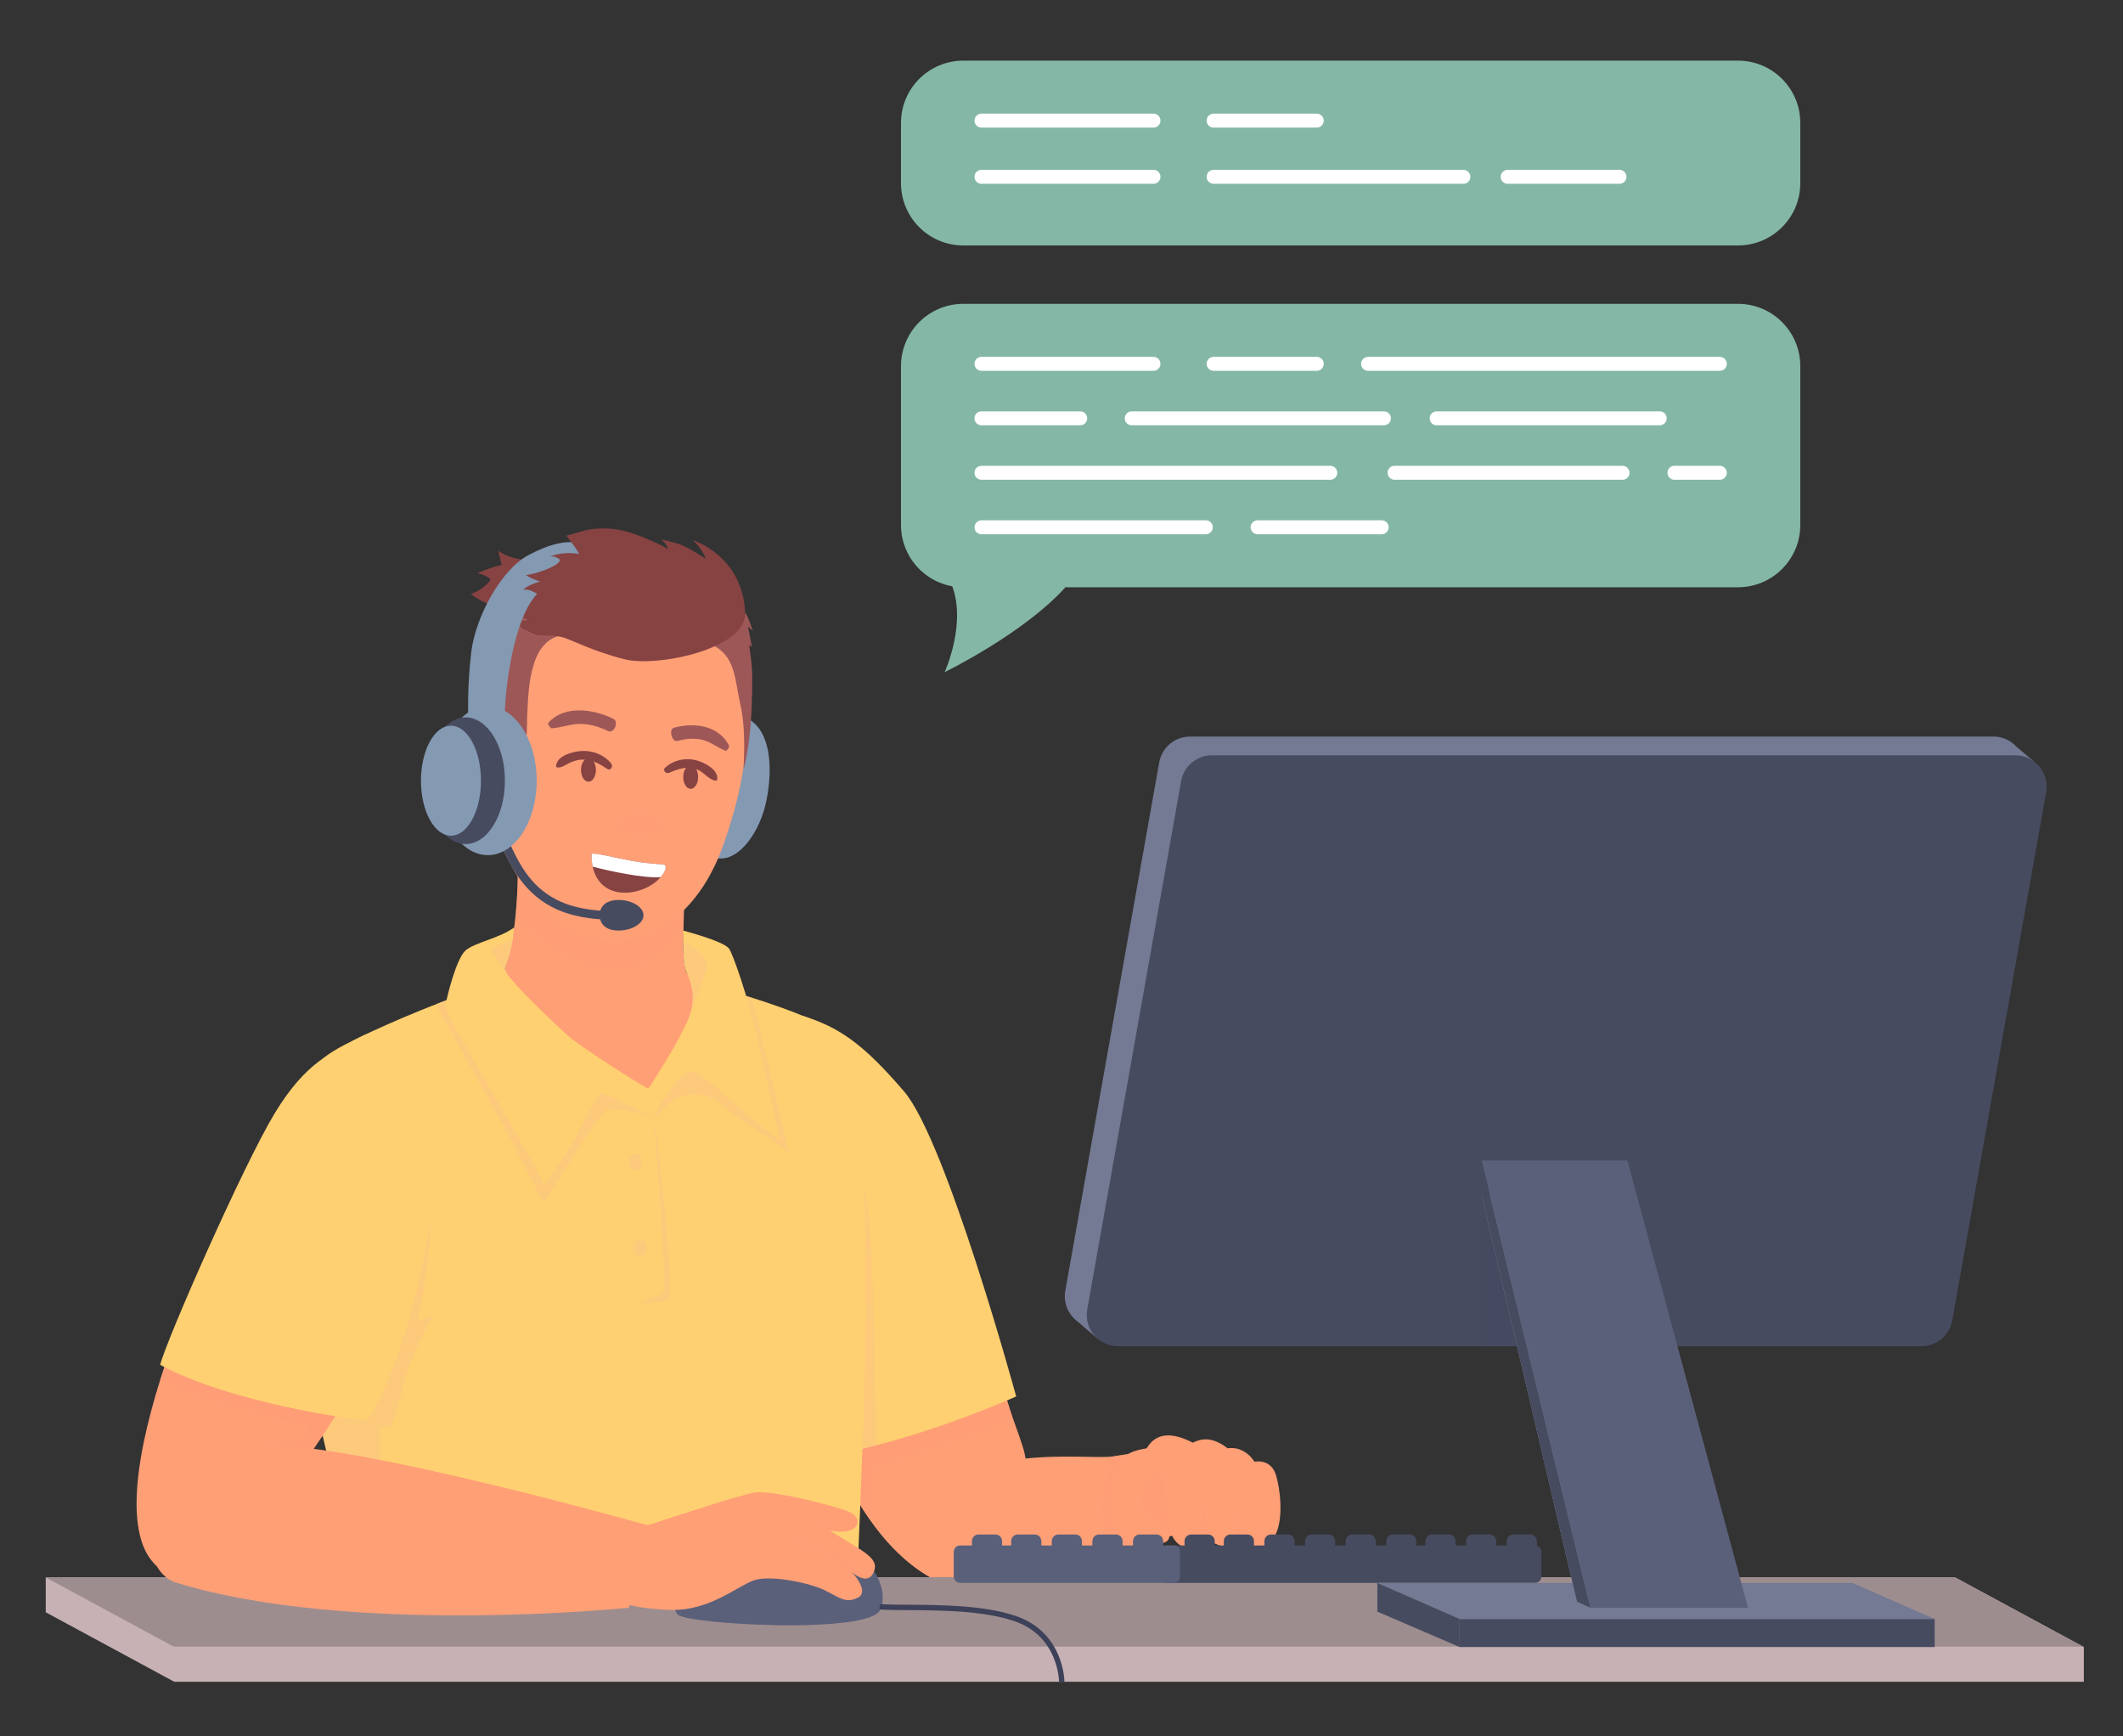 <?xml version="1.0" encoding="utf-8"?>
<!-- Generator: Adobe Illustrator 25.2.0, SVG Export Plug-In . SVG Version: 6.00 Build 0)  -->
<svg version="1.1" id="Layer_1" xmlns="http://www.w3.org/2000/svg" xmlns:xlink="http://www.w3.org/1999/xlink" x="0px" y="0px"
	 viewBox="0 0 3974.03 3249.35" style="enable-background:new 0 0 3974.03 3249.35;" xml:space="preserve">
<rect x="0" y="0" width="3974.03" height="3249.35" fill="#333333" stroke="none"/>
<style type="text/css">
	.st0{fill:#FF9F76;}
	.st1{opacity:0.5;fill:#FF9F76;}
	.st2{fill:#FFD071;}
	.st3{opacity:0.5;fill:#FCC486;}
	.st4{fill:#8499B2;}
	.st5{fill:#9E5757;}
	.st6{fill:#874242;}
	.st7{fill:#FFFFFF;}
	.st8{opacity:0.5;}
	.st9{fill:#C7B1B4;}
	.st10{fill:#9E8D8F;}
	.st11{fill:#474B60;}
	.st12{fill:#5B607A;}
	.st13{opacity:0.5;fill:#5B607A;}
	.st14{fill:#3D4159;}
	.st15{fill:#747A93;}
	.st16{opacity:0.5;fill:#474B60;}
	.st17{fill:#8990AD;}
	.st18{fill:#84B7A6;}
</style>
<g>
	<g>
		<g>
			<path class="st0" d="M578.39,2126.97v0.15c0.07,27.2,1.47,58.15,3.83,91.76c0.02,0.15,0.02,0.29,0.02,0.44
				c2.99,41.4,7.48,86.83,12.99,134.4c25.11,216.8,71.09,477.45,86.66,598.88c2.02,15.72,3.54,29.1,4.42,39.75
				c2.64,31.65,4.73,61.67,6.4,89.38h891.9c2.42-41.93,4.71-85.16,6.85-129.14c20.87-432.53,25.44-937.84-18.53-995.35
				c-9.73-12.72-24.08-24.37-41.23-35.11c-63.96-40.06-172.36-60.48-220.13-82.32c-12.06-5.52-20.62-10.68-24.12-15.61
				c-10.87-15.25-7.97-59.98-7.84-93.1c0.13-31.34,2.6-58.5,2.6-58.5l-313.74-96.47c0.02,0.68,0.04,1.36,0.07,2.07
				c1.32,34.27,1.06,65.66-0.35,93.92c-0.73,14.53-1.76,28.26-3.06,41.12c-7.92,78.4-25.58,125.22-42.11,133.74
				c-24.61,12.72-270.64,67.88-330.02,173.9c-8.96,16-13.38,45.78-14.39,85.4c-0.02,0.9-0.02,1.78-0.07,2.71
				C578.43,2114.77,578.36,2120.76,578.39,2126.97z"/>
			<path class="st0" d="M1547.61,2686.56c2.2,5.96,4.47,11.89,6.82,17.72c7.51,18.69,15.23,36.18,23.18,52.58
				c9.55,19.79,19.41,37.92,29.43,54.59c2.93,4.82,5.85,9.53,8.8,14.11c4.67,7.24,9.35,14.17,14.09,20.82
				c38.45,54.08,78.78,88.35,116.48,108.49c70.1,37.44,131.18,25.95,154.47,1.83c1.3-1.32,2.47-2.69,3.52-4.09
				c33.76-45.01,29.25-142.05,17.56-210.9c-1.25-7.42-2.6-14.53-3.98-21.2c-2.84-13.67-15.96-49.1-22.52-67.7
				c-1.1-3.1-2-5.74-2.66-7.73c-4.82-14.59-10.37-32.6-16.55-53.16c-0.46-1.52-0.92-3.06-1.39-4.6
				c-42.44-141.75-112.67-397.31-168.56-493.85c-72.63-125.46-138.64-158.47-203.97-192.37
				C1502.34,1901.09,1433.86,2378.52,1547.61,2686.56z"/>
			<path class="st0" d="M1607.02,2811.36c0,0.02,0.02,0.07,0.02,0.09c2.93,4.82,5.85,9.53,8.8,14.11
				c4.67,7.24,9.35,14.17,14.09,20.82c38.45,54.08,78.78,88.35,116.48,108.49c12.35,3.98,25.64,6.98,39.86,8.74
				c35.33,4.36,75.23,0.9,114.61-6.91c27.23-5.39,54.17-12.85,79.17-21.26c7.48-2.51,14.77-5.11,21.86-7.75
				c22.27-8.32,65.39-19.85,109.61-31.5c66.87-17.59,136.24-35.44,139.92-42.79c-30.81-61.63-57.4-139.3-68.47-140.78
				c-8.1-1.08-52.23,5.68-98.54,13.1c-25.49,4.07-92.59-3.53-164.58,4.15c-76.51,8.14-165.25,14.29-238.23,29.54
				C1632.64,2769.63,1597.6,2784.22,1607.02,2811.36z"/>
			<path class="st1" d="M1547.61,2686.56c2.2,5.96,4.47,11.89,6.82,17.72c7.51,18.69,15.23,36.18,23.18,52.58
				c12.33,25.51,25.14,48.31,38.23,68.69c4.67,7.24,9.35,14.17,14.09,20.82c-0.64-35.28-1.36-99.73,7.92-102.88
				c11.89-4.03,174.98-51.7,257.61-90.7c-1.1-3.1-2-5.74-2.66-7.73c-4.82-14.59-10.37-32.6-16.55-53.16
				c-0.46-1.52-0.92-3.06-1.39-4.6C1796.99,2611.55,1547.61,2686.56,1547.61,2686.56z"/>
			<g>
				<path class="st1" d="M2064.59,2845.98c4.4,16.22,26.06,37.59,46.93,50.21c66.87-17.59,136.24-35.44,139.92-42.79
					c-30.81-61.63-57.4-139.3-68.47-140.78c-8.1-1.08-52.23,5.68-98.54,13.1C2062.04,2774.47,2059.2,2826.26,2064.59,2845.98z"/>
			</g>
			<path class="st2" d="M1502.34,2731.77c23.33-2.69,47.1-6.54,70.85-11.27c22.63-4.49,45.21-9.75,67.35-15.52
				c139.66-36.18,261.66-91.34,261.66-91.34s-130.59-478.35-209.83-570.8c-79.24-92.44-123.26-120.33-190.04-141.75
				C1502.34,1901.09,1444.39,2311.37,1502.34,2731.77z"/>
			<path class="st3" d="M1573.19,2720.5c22.63-4.49,45.21-9.75,67.35-15.52c0.46-15.06,0.59-39.4-0.99-73.73
				c-2.95-63.08-2.95-347.76-22.03-404.99L1573.19,2720.5z"/>
			<path class="st2" d="M528.75,2311.37c13.34,107.32,30.35,188.92,48.16,264.19c19.48,82.21,39.88,156.93,57.49,249.53
				c17.89,94.05,27.95,148.55,33.43,178.99c4.89,27.01,6.19,35.11,6.19,35.11l925.91,23.46c0,0,20.54-444.61,20.54-600.14
				c0-155.55-1.47-463.96-38.14-513.72c-20.91-28.35-105.87-59.76-175.11-81.55c-52.3-16.46-95.64-27.42-95.64-27.42
				c-11.8,49.94-50.12,138.47-98.06,198.14c-75.39-39.13-190.81-112.78-282.42-198.14c-23.2,5.44-65.28,20.18-111.68,38.36
				c-83.38,32.66-180.62,76.42-207.03,97.15C571.3,2007.63,500.87,2086.86,528.75,2311.37z"/>
			<path class="st3" d="M821.54,1891.37c5.19,8.96,108.3,193.54,130.79,234.63c13.66,24.96,48.91,93.9,65.55,126.19
				c9.77-14.68,104.67-173.16,120.25-176.08c15.56-2.95,80.48,12.32,85.19,14.68c4.71,2.36,22.49-27.4,44.99-36.21
				c22.49-8.8,56.29-10.91,83.15,13.7c20.06,18.38,125.13,88.04,125.13,88.04s-48.73-210.5-69.37-289.07
				c-52.3-16.46-95.64-27.42-95.64-27.42c-11.8,49.94-50.12,138.47-98.06,198.14c-75.39-39.13-190.81-112.78-282.42-198.14
				c-23.2,5.44-65.28,20.18-111.68,38.36C818.98,1882.43,819.22,1887.36,821.54,1891.37z"/>
			<path class="st3" d="M576.91,2575.56c19.48,82.21,39.88,156.93,57.49,249.53c17.89,94.05,27.95,148.55,33.43,178.99
				c17.81-2.6,37.66-6.8,59.01-13.32c-24.94-101.25-13.21-319.9-13.21-319.9h19.08c0,0,11.73-32.27,24.94-86.57
				c13.21-54.3,54.48-123.26,54.48-123.26l-29.1,12.33c0,0,23.04-116.5,22.08-185.83L576.91,2575.56z"/>
			<path class="st1" d="M965.13,1713.24c36.23,42.74,94.12,79.11,142.03,92.73c61.14,17.39,122.49,2.27,172.45-74.86
				c0.13-31.34,2.6-58.5,2.6-58.5l-313.74-96.47c0.02,0.68,0.04,1.36,0.07,2.07c1.32,34.27,1.06,65.66-0.35,93.92
				C967.46,1686.65,966.43,1700.38,965.13,1713.24z"/>
		</g>
		<g>
			<path class="st4" d="M1394.99,1342.66c46.46,20.06,53.06,89.7,39.54,156.53c-11.1,54.86-49.57,113.72-91.87,107.12
				C1280.18,1596.55,1394.99,1342.66,1394.99,1342.66z"/>
			<path class="st0" d="M991.91,1674.61c105.43,142.92,289.91,108.91,361.51-91.5c64.68-181.03,64.1-340.07-40.58-409.2
				c-130.22-86.04-265.63-88.68-370.05,51.09C851.87,1346.72,897.98,1547.28,991.91,1674.61z"/>
			<path class="st5" d="M1329.29,1203.19c1.37,0.76,11.25,7.99,12.59,8.81c35.16,21.8,34.31,64.51,43.62,104.81
				c9.34,40.29,7.91,82.19,6.42,123.51c9.31-36.79,13.13-74.9,14.97-112.74c0.96-19.87,1.28-39.77,1.23-59.67
				c-0.06-20.48-3.05-40.48-5.71-60.89c1.73,1.34,3.46,2.67,5.18,4.01c-2.42-12.58-4.85-25.16-7.27-37.74c3,2.39,6,4.78,8.99,7.17
				c-4.44-10.88-7.87-23.97-14.07-33.89c-2.04,14.22-15.42,29.5-27.85,38.14C1351.99,1195.41,1332.15,1204.77,1329.29,1203.19z"/>
			<path class="st5" d="M917.14,1552.71c3.91,9.1,18.12,27.21,27.8,25.08c8.55-1.84,16.05-21.2,17.54-29.84
				c11.64-66.99,24.22-136.47,24.22-204.68c1.69-33.9,2.33-68.45,12.75-100.78c5.34-16.51,13.71-32.85,27.72-43.15
				c5.14-3.76,10.68-6.54,16.46-8.4c-15.41-1.78-30.96,1.34-44.2-3.47c-16.05-5.84-38.43-25.27-38.43-25.27s15.58,4.38,29.67-2.45
				c-15.83-3.61-32.52-19.44-45.72-25.62c-0.08-1.27-0.85-1.9-2.89-1.22c-4.79,1.58-12.99,11.94-16.74,17.19
				c-3.79,5.3-8.66,9.75-12.43,15.06c1.73-0.02,3.46-0.04,5.18-0.07c-9.58,10.61-17.18,23-22.28,36.35
				c1.29-0.06,2.57-0.12,3.85-0.19c-4.42,18.39-8.84,36.78-13.27,55.17c1-0.59,2.01-1.17,3.01-1.76c-0.21,3.86-0.42,7.71-0.62,11.57
				c-2.05,12.3-3.47,24.05-4.3,34.6C877.08,1393.89,880.32,1466.89,917.14,1552.71z M945.15,1134.53c-0.07,0.06-0.14,0.13-0.21,0.19
				c0.01-0.1,0.02-0.2,0.02-0.29C945.02,1134.47,945.09,1134.49,945.15,1134.53z"/>
			<path class="st6" d="M1087.58,1441.07c0,12.16,6.25,22.02,13.96,22.02c7.71,0,13.96-9.86,13.96-22.02
				c0-12.16-6.25-22.02-13.96-22.02C1093.83,1419.04,1087.58,1428.91,1087.58,1441.07z"/>
			<path class="st6" d="M1278.93,1454.38c0,12.16,6.25,22.02,13.96,22.02c7.71,0,13.96-9.86,13.96-22.02
				c0-12.16-6.25-22.02-13.96-22.02C1285.18,1432.35,1278.93,1442.21,1278.93,1454.38z"/>
			<path class="st1" d="M1238.32,1545.96c1.7,3.15,2.8,7.44,0.3,10.01c-1.36,1.39-3.39,1.83-5.31,2.16
				c-22.67,3.95-46.12,3.4-68.59-1.6c-1.97-0.44-4-0.94-5.63-2.13c-4.06-2.95-4.22-9.32-1.6-13.6c2.62-4.28,7.23-6.9,11.76-9.06
				C1195.29,1519.32,1222.46,1516.55,1238.32,1545.96z"/>
			<path class="st6" d="M1071.18,1017.4c-0.84-1.21-1.69-2.42-2.55-3.61l1.45,3.5C1070.45,1017.33,1070.8,1017.36,1071.18,1017.4z"
				/>
			<path class="st6" d="M960.99,1162.18c0,0,22.38,19.44,38.43,25.27c13.25,4.82,28.79,1.69,44.2,3.48
				c3.28,0.35,6.54,0.97,9.77,1.89c18.47,5.35,56.41,26.26,116.72,41.31c36.03,9.02,113.79-0.02,167.72-24.54
				c33.87-15.41,58.35-36.93,57.12-63.94c-0.13-0.57-0.29-1.12-0.44-1.67c-0.04-1.36-0.11-2.75-0.2-4.14
				c-1.61-25.62-10.01-50.8-24.32-72.19c-17.5-26.08-43.6-46.27-73.27-56.61c10.94,9.35,19.39,21.55,24.54,34.97
				c-15.76-9.53-29.01-19.41-46.11-26.19c-19.81-7.18-36.41-9.55-37.2-9.77l2.88,2.73c0.99,1.28,2.84,2.6,3.54,3.37
				c3.04,3.48,5.46,7.68,5.13,12.41c0-3.65-26.13-14.61-29.58-16.2c-23.93-10.67-50.23-20.71-76.42-22.69
				c-14.39-1.12-28.88-0.53-43.12,1.74c-3.68,0.59-40.1,11.2-40.1,11.27c2.88,3.83,5.66,7.44,8.34,11.12l-0.29-0.7
				c1.03,1.43,2.02,2.86,2.93,4.31h-0.09c2.27,3.21,4.42,6.54,6.49,10.12c-1.21-0.29-2.44-0.55-3.65-0.79
				c-20.36-4.09-41.97-1.87-61.06,6.36c3.32,1.89,3.1,7.15,0.48,9.9c-2.62,2.77-6.65,3.63-10.41,4.14
				c-6.6,0.88-13.29,1.1-19.94,0.66c-17.94-1.12-35.59-6.91-50.6-16.84c2.22,8.78,4.47,17.59,6.69,26.37
				c-15.67,3.72-30.97,8.91-45.67,15.5c7.64,1.47,14.99,4.38,21.59,8.54c1.03,0.66,2.13,1.45,2.47,2.64
				c0.44,1.58-0.66,3.15-1.74,4.4c-9.16,10.7-21.24,18.84-34.58,23.31c23.55,18.51,53.18,26.83,82.39,34.03
				c8.74,5.94,18.03,11.95,27.03,14C976.58,1166.56,960.99,1162.18,960.99,1162.18z"/>
			<g>
				<path class="st5" d="M1031.84,1363.18c17.37-1,34.6-7.89,52.16-8.28c19.53-0.44,37,5.15,54.29,13.35
					c11.13,5.27,20.97-17.36,9.81-22.89c-32.58-16.16-89.22-28.35-121.67,7.43C1023.96,1355.52,1031.84,1363.18,1031.84,1363.18z"/>
			</g>
			<g>
				<path class="st5" d="M1359.52,1405.46c-14.72-4.69-27.42-15.99-42.41-20.13c-16.67-4.6-32.61-2.88-48.84,1.43
					c-10.44,2.77-17.26-21.61-6.75-24.63c30.7-8.82,81.36-8.61,103.08,33.26C1366.26,1398.58,1359.52,1405.46,1359.52,1405.46z"/>
			</g>
			<path class="st6" d="M1107.22,1599.15c0,8.47,0.79,16.09,2.26,22.87c14.59,67.92,96.21,55.67,127.3,19.55
				c1.54-1.76,2.95-3.59,4.21-5.48c4.84-7.16,8.72-17.5-0.29-18.14c-26.34-1.85-45.21-3.53-80.66-11.15
				C1119.34,1598.03,1107.32,1595.87,1107.22,1599.15z"/>
			<path class="st7" d="M1107.22,1599.15c0,8.47,0.79,16.09,2.26,22.87c27.94,7.68,97.21,22.58,127.3,19.55
				c1.54-1.76,2.95-3.59,4.21-5.48c4.84-7.16,8.72-17.5-0.29-18.14c-26.34-1.85-45.21-3.53-80.66-11.15
				C1119.34,1598.03,1107.32,1595.87,1107.22,1599.15z"/>
			<g>
				<path class="st6" d="M1252.64,1446.42c16.43-7.44,33.37-12.82,51.22-6.65c13.37,4.62,21.64,18.83,35.23,21.37
					c1.89,0.35,3.23-0.77,3.45-2.63c2.11-18.3-23.71-31.27-38.46-35.28c-20.6-5.6-43.07-0.88-58.95,13.46
					C1239.55,1441.74,1246.65,1449.13,1252.64,1446.42L1252.64,1446.42z"/>
			</g>
			<g>
				<path class="st6" d="M1144.15,1429.14c-13.75-17.31-36.86-25.51-58.61-23.33c-15.85,1.59-42.85,8.96-44.72,27.86
					c-0.15,1.52,1.4,2.76,2.79,2.79c6.76,0.13,11.04-2.32,16.81-5.63c8.46-4.83,17.49-8.29,27.3-9.01
					c18.56-1.36,33.95,7.24,48.77,17.26C1142.92,1443.43,1148.27,1434.32,1144.15,1429.14L1144.15,1429.14z"/>
			</g>
			<g>
				<g>
					<path class="st0" d="M988.04,1430.42c-31.11-54.55-88.69-27.3-101.23,16.02c-12.54,43.32,26.37,127.87,81.68,129.67
						C1023.8,1577.92,988.04,1430.42,988.04,1430.42z"/>
				</g>
				<g class="st8">
					<path class="st0" d="M947.65,1437.44c8.19,5.3,14.78,13.05,18.68,21.99c8.81,20.17,3.53,43.44-2.44,64.63
						c-8.46-1.82-11.69-13.53-20.07-15.68c-5.67-1.46-12.24,1.97-17.29-0.98c-4.25-2.48-5.11-8.69-2.85-13.06
						c2.26-4.37,6.78-7.12,11.39-8.84c2.45-0.92,5.07-1.62,7.67-1.31c4.29,0.51,7.75,3.62,10.9,6.57c3.71-3.6,1.9-9.77-0.14-14.52
						c-2.42-5.62-4.91-11.34-8.96-15.93c-4.05-4.59-10.01-7.93-16.09-7.31c-4.48,0.46-9.54,2.84-13.07,0.04
						c-2.32-1.84-2.76-5.34-1.81-8.15C918.69,1429.57,935.91,1429.84,947.65,1437.44z"/>
				</g>
			</g>
		</g>
		<polygon class="st9" points="85.62,3017.63 85.62,2952.6 3660.1,2952.6 3900.74,3082.66 3900.74,3147.69 326.26,3147.69 		"/>
		<polygon class="st10" points="84.61,2951.93 325.25,3081.99 3899.74,3081.99 3659.1,2951.93 		"/>
		<path class="st0" d="M2387.81,2871.97c-0.08,0.18-0.16,0.36-0.26,0.52c-0.16,0.32-0.32,0.64-0.5,0.97
			c-4.62,8.91-11.2,15.72-20.21,19.1c-40.23,15.1-90.24,4.56-115.39-18.06c-3.46,13.83-18.26,20.95-31.21,20.33
			c-5.87-0.28-11.38-2.17-15.26-5.73c-35.63-32.51-15.2-122.61-32.77-127.74c-23.89-6.96-41.14,46.75-35.55,59.8
			c3,7,43.17,30.4,50.71,48.02c7.54,17.59-15.08,27.65-55.31,12.57c-40.23-15.1-62.87-20.13-52.82-85.49
			c10.07-65.39,21.98-77.99,67.26-85.55c17.59-30.16,48.42-30.12,86.14-10.58c12.59-5.59,32.69-14.52,65.39,10.62
			c32.69-5.03,50.31,25.15,50.31,25.15s30.3-7.1,40.23,25.15C2396.23,2786.02,2402.99,2840.79,2387.81,2871.97z"/>
		<path class="st1" d="M2387.04,2873.46c-4.62,8.91-11.2,15.72-20.21,19.1c-40.23,15.1-90.24,4.56-115.39-18.06
			c-3.46,13.83-18.26,20.95-31.21,20.33l-0.68-1.25c14.76,0,29.36-6.21,31.89-40.19c2.39-32.17-3.9-85.17-4.56-90.72
			c0.93,6.68,11.48,83.46,15.14,96.51c3.8,13.63,16.97,28.15,28.81,29.48c11.84,1.35,19.89-3.12,23-11.62
			c1.75-4.75,0.54-66.58,1.35-81.98c2.15,37.34,6.11,89.02,11.62,92.28c7.6,4.46,16.72,10.09,26.36,1.33
			c7.37-6.7,9.55-45.08,11.4-69.09c-2.47,39.65,1.18,59.59,6.25,62.2C2375.9,2884.41,2383.12,2880.04,2387.04,2873.46z"/>
		<path class="st11" d="M2183.03,2892.57h34.29v-8.13c0-6.89,5.58-12.47,12.47-12.47h31.56c6.89,0,12.47,5.58,12.47,12.47v8.13
			h17.01v-8.13c0-6.89,5.58-12.47,12.47-12.47h31.56c6.89,0,12.47,5.58,12.47,12.47v8.13h19.52v-8.13c0-6.89,5.58-12.47,12.47-12.47
			h31.56c6.89,0,12.47,5.58,12.47,12.47v8.13h19.52v-8.13c0-6.89,5.58-12.47,12.47-12.47h31.56c6.89,0,12.47,5.58,12.47,12.47v8.13
			h19.52v-8.13c0-6.89,5.58-12.47,12.47-12.47h31.56c6.89,0,12.47,5.58,12.47,12.47v8.13h19.41v-8.13c0-6.89,5.58-12.47,12.47-12.47
			h31.56c6.89,0,12.47,5.58,12.47,12.47v8.13h17.01v-8.13c0-6.89,5.58-12.47,12.47-12.47h31.56c6.89,0,12.47,5.58,12.47,12.47v8.13
			h19.52v-8.13c0-6.89,5.58-12.47,12.47-12.47h31.56c6.89,0,12.47,5.58,12.47,12.47v8.13h19.52v-8.13c0-6.89,5.58-12.47,12.47-12.47
			h31.56c6.89,0,12.47,5.58,12.47,12.47v8.67c4.9,1.46,8.49,5.94,8.49,11.31v46.34c0,6.54-5.31,11.85-11.85,11.85h-690.45
			c-6.54,0-11.85-5.31-11.85-11.85v-46.34C2171.18,2897.88,2176.49,2892.57,2183.03,2892.57z"/>
		<path class="st0" d="M310.85,2943.07c66.67,33.9,167.39-76.09,259.92-207.69c24.63-35.02,48.69-71.58,71.36-107.37
			c32.62-51.48,62.38-101.36,86.92-142.76c105.65-178.28,28.61-468.82,0-504.04c-28.61-35.22-59.85-32.36-59.85-32.36
			c-105.23,56.57-171.26,182.03-265.91,375.72c-27.01,55.29-56.72,124.03-82.36,195.56c-7.29,20.36-14.26,40.94-20.73,61.5
			C249.66,2742,228.6,2901.25,310.85,2943.07z"/>
		<path class="st1" d="M570.81,2694.35c0,0-76.31,4.89-96.85,16.64c40.7,10.04,74.24,18.6,96.8,24.39
			c24.63-35.02,48.69-71.58,71.36-107.37c-74.15-25.03-258.64-87.23-321.2-107.87c-7.29,20.36-14.26,40.94-20.73,61.5
			c56.99,31.94,255.17,86.24,278.19,85.33C574.73,2689.46,570.81,2694.35,570.81,2694.35z"/>
		<path class="st0" d="M478.13,2705.35c164.3-13.81,764.98,157.98,764.98,157.98l-66.44,145.84c0,0-519.99,53.53-846.74-47.03
			c-41.82-12.87-54.29-67.5-54.29-111.52S357.93,2715.46,478.13,2705.35z"/>
		<g>
			<path class="st4" d="M876.32,1335.98l68.63,6.69c-0.66-37.44,11.8-162.3,50.43-218.39c25.88-37.59,66.19-70.43,89.02-86.58
				c-3.24-6.93-11.17-18.3-14.91-22.96c-17.5-0.68-43.4,4.47-80.65,24.43c-51.2,27.42-98.87,115.99-106.6,180.84
				C874.58,1284.28,876.32,1335.98,876.32,1335.98z"/>
			<g>
				<path class="st11" d="M1139.14,1721.08c-26.62,0-69.89-4.8-105.14-23.06c-55.65-28.83-78.44-78.1-96.75-117.69
					c-2.53-5.46-4.91-10.62-7.33-15.63l14.49-6.99c2.48,5.13,4.89,10.35,7.44,15.87c18.18,39.31,38.78,83.86,89.54,110.16
					c37.76,19.57,87.15,22.27,107.99,20.97l1,16.05C1147.12,1720.96,1143.34,1721.08,1139.14,1721.08z"/>
			</g>
			<g>
				<ellipse class="st4" cx="913.09" cy="1461.2" rx="91.55" ry="139.34"/>
				<ellipse class="st11" cx="871.68" cy="1461.2" rx="73.47" ry="118.54"/>
				<ellipse class="st4" cx="844.14" cy="1461.2" rx="56.19" ry="102.95"/>
			</g>
			<path class="st11" d="M1122.57,1713.03c0,15.82,10.79,28.64,35.33,28.64c24.54,0,46.62-12.82,46.62-28.64
				s-22.08-28.64-46.62-28.64C1133.36,1684.4,1122.57,1697.22,1122.57,1713.03z"/>
		</g>
		<path class="st6" d="M1079.95,1036.24c-16.76-2.26-34.03-0.56-50.03,4.92c5.88-0.39,11.87,1.43,16.54,5.02
			c0.57,0.44,1.14,0.93,1.39,1.6c0.47,1.26-0.34,2.61-1.2,3.64c-3.86,4.65-9.3,7.68-14.74,10.3c-14.94,7.2-30.94,12.17-47.33,14.7
			c8.2,5.25,17.16,9.3,26.51,11.98c-11.41,3.41-23.02,7.46-31.97,15.32c5.42-0.74,11.05,0.03,16.07,2.22
			c3.26,1.42,6.25,3.41,9.54,4.77c7.43,3.08,15.94,2.71,23.68,0.53c7.74-2.18,14.88-6.06,21.93-9.95
			c8.3-4.58,16.61-9.25,24.01-15.18c7.4-5.93,13.9-13.23,17.67-21.93c3.34-7.73,5.38-19.42,1.01-27.18
			C1089.51,1038.58,1083.64,1036.74,1079.95,1036.24z"/>
		<path class="st12" d="M1262.4,3002.35c0.26,8.39,2.25,15.28,6.41,19.44c18.58,18.6,358.02,37.18,378.58-8.56
			c2.62-5.85,4.16-12.04,4.71-18.44c3.76-43.54-38.5-96.12-96.67-111.81c-11.62-3.15-23.93-5.3-36.63-6.65
			c-2.95-0.33-5.9-0.59-8.89-0.81c-88.06-6.8-190.87,22.74-210.77,37.44C1280.91,2926.41,1261.5,2973.34,1262.4,3002.35z"/>
		<path class="st13" d="M1262.4,3002.35c0.26,8.39,2.25,15.28,6.41,19.44c18.58,18.6,358.02,37.18,378.58-8.56
			c2.62-5.85,4.16-12.04,4.71-18.44c-1.38,1.45-3.63,2.82-6.57,4.15c0.07-17.25-23.48-67.98-59.29-90.12
			c-37.18-23-71.91-25.84-71.91-25.84l4.47-6.65c-2.95-0.33-5.9-0.59-8.89-0.81c-11.27,16.3-48.86,76.39-45.47,145.71
			C1408.02,3021.67,1310.54,3010.79,1262.4,3002.35z M1473.13,3021.05c0.45-10.09,1.88-29.93,6.49-57.46
			c6.85-41.09,31.78-74.79,31.78-74.79s62.11,10.21,85.11,34.18c21.52,22.45,41.4,52.55,44.81,77.62
			c-30.16,10.84-108.98,17.3-162.7,20.22C1476.87,3020.91,1475.03,3020.99,1473.13,3021.05z"/>
		<g>
			<path class="st14" d="M1992.46,3147.69h-10.05c0-0.21-0.17-21.7-10.66-46.36c-13.92-32.74-38.54-55.35-73.18-67.22
				c-57.75-19.78-139.21-20.23-198.69-20.57c-21.93-0.12-40.87-0.23-53.7-1.36l0.88-10.01c12.41,1.09,31.16,1.2,52.87,1.32
				c60.17,0.34,142.58,0.8,201.89,21.11c46.82,16.03,68.99,48.64,79.34,73.17C1992.33,3124.25,1992.46,3146.74,1992.46,3147.69z"/>
		</g>
		<path class="st0" d="M1635.66,2942.15c-1.29,3.1-2.8,5.49-4.48,7.3h-0.02c-12.87,13.97-35.43-6.13-36.63-7.24
			c0,0.02,0.02,0.02,0.02,0.04c0.38,0.4,1.85,2.01,3.8,4.42c0.2,0.22,0.4,0.48,0.6,0.72c8.47,10.54,24.49,34.06,6.96,42.83
			c-22.9,11.46-34.34,0-61.83-13.73c-27.47-13.73-103.13-29.76-133.99-18.32c-30.86,11.46-83.52,57.24-154.5,54.95
			c-70.98-2.29-89.29-13.73-89.29-13.73l16.03-135.1c93.88-29.76,201.49-66.39,231.27-70.98c29.76-4.58,141.96,22.9,174.01,35.49
			c17.94,7.06,22.26,20.91,12.95,29.74c-7.32,6.96-23.08,10.8-47.29,5.75c0,0,0.02,0,0.04,0.02
			C1612.8,2903.22,1647.13,2914.68,1635.66,2942.15z"/>
		<path class="st1" d="M1600.54,2858.54c-7.32,6.96-23.08,10.8-47.29,5.75c-8.16-4.56-38.99-17.63-62.11-20.65
			c31.49,4.02,51.59,9.39,64,14.07C1567.54,2862.42,1592.21,2862.08,1600.54,2858.54z"/>
		<path class="st1" d="M1631.16,2949.45c-12.87,13.97-35.43-6.13-36.63-7.24c-0.04-0.04-0.06-0.06-0.06-0.06s-27.08-24.1-51.9-35.5
			c-20.13-9.25-66.96-22.21-77.41-23.28c7.84-1.17,35.44,1.7,48.42,5.42c18.76,5.35,54.97,22.21,67.03,31.6
			C1592.68,2929.78,1617.3,2951.89,1631.16,2949.45z"/>
		<path class="st2" d="M683.38,1936.46c-62.61,33.01-110.61,50.62-169.3,147.47c-58.69,96.85-202.5,423.58-214.23,470.53
			c132.06,71.41,365.86,103.69,388.36,103.69c61.63-98.8,105.65-279.78,120.32-395.21c14.67-115.43-18.59-214.23-45-260.21
			C737.12,1956.76,683.38,1936.46,683.38,1936.46z"/>
		<path class="st2" d="M1017.87,2217.96c62.62-78.27,97.15-171.2,105.8-172.19c8.65-0.97,99.64,45.01,99.64,45.01
			s5.37-44.79-9.79-52.82c-15.17-8.06-125.22-76.79-152.6-101.49c-22.14-19.96-86.63-80.73-108.51-109.7c0,0-0.2-0.26-0.57-0.73
			c-4.84-6.54-7.44-11.36-6.69-13.58c8.25-21.59,12.61-41.36,14.88-55.38c2.09-13.01,2.42-21.09,2.42-21.09
			c-28.46,20.43-73.58,28.04-90.77,42.72c-17.17,14.68-34.78,85.11-37.7,102.72C831.02,1899.05,1012.01,2190.55,1017.87,2217.96z"/>
		<path class="st2" d="M1213.52,2037.96l9.79,52.82c0,0,44.02-85.11,69.57-86.08c25.55-0.99,102.59,89.01,168.14,128.14
			c-1.96-3.92-29.36-127.18-45.01-196.38c-15.65-69.2-44.02-150.9-51.15-160.68c-7.13-9.79-40.81-21.53-85.93-34.12
			c0,0-0.02,10.19,0.11,21.02c0.07,7.95,0.22,16.24,0.48,21.15c0.68,12.46,0,17.98,3.08,28.61c3.61,12.46,20.45,37.57,11.8,76.57
			c-0.15,0.77-0.33,1.54-0.53,2.33c-1.8,7.48-4.62,15.45-8.72,23.97c-0.95,1.96-1.91,3.96-2.93,5.96c-0.02,0.04-0.02,0.07-0.02,0.07
			C1255.73,1974.68,1213.52,2037.96,1213.52,2037.96z"/>
		<path class="st3" d="M1279.04,1762.69c0.07,7.95,0.22,16.24,0.48,21.15c0.68,12.46,0,17.98,3.08,28.61
			c3.61,12.46,20.45,37.57,11.8,76.57c-0.15,0.77-0.33,1.54-0.53,2.33c11.29-29.03,27.09-69.97,30.18-78.91
			c4.82-14.09-18.22-39.24-44.53-50.29C1279.35,1762.34,1279.18,1762.52,1279.04,1762.69z"/>
		<path class="st3" d="M951.84,1826.04c-4.84-6.54-7.44-11.36-6.69-13.58c8.25-21.59,12.61-41.36,14.88-55.38
			c-18.77,10.94-40.1,14.62-40.96,20.16C918.16,1783.12,947.32,1820.34,951.84,1826.04z"/>
		<path class="st3" d="M1224.24,2097.62c8.85,31.3,38.2,327.71,28.41,333.58c-9.78,5.87-56.74,8.85-56.74,8.85
			s37.28-13.74,45.54-21.56S1224.24,2097.62,1224.24,2097.62z"/>
		<ellipse class="st3" cx="1189.55" cy="2174.41" rx="12.23" ry="16.14"/>
		<ellipse class="st3" cx="1198.36" cy="2335.82" rx="12.23" ry="16.14"/>
		<path class="st15" d="M2013.88,2470.71l0.59,0.51l39.42,33.59l1501.83-20.21c28.37,0,52.65-20.36,57.62-48.29l192.94-1011.99
			l-31.32-26.37c-3.63-4.01-7.81-7.55-12.44-10.46c-8.94-5.59-19.52-8.87-31.01-8.87H2227.54c-28.37,0-52.67,20.36-57.62,48.29
			l-175.82,988.93C1990.29,2437.34,1998.67,2457.81,2013.88,2470.71z"/>
		<path class="st11" d="M2092.81,2519.63h1504.01c28.35,0,52.65-20.36,57.6-48.29l175.82-988.93c6.36-35.85-21.2-68.76-57.62-68.76
			H2268.61c-28.37,0-52.65,20.34-57.62,48.27l-175.8,988.93C2028.8,2486.7,2056.38,2519.63,2092.81,2519.63z"/>
		<polygon class="st16" points="2773.36,2519.63 2893.97,2519.63 2773.35,2172.04 		"/>
		
			<rect x="2732.28" y="3030.11" transform="matrix(-1 -1.224647e-16 1.224647e-16 -1 6353.77 6112.766)" class="st11" width="889.22" height="52.55"/>
		<polygon class="st15" points="2732.28,3030.11 3621.49,3030.11 3467.42,2962.61 2578.2,2962.61 		"/>
		<polygon class="st11" points="2578.2,2962.61 2578.2,3016.4 2732.28,3082.66 2732.28,3030.11 		"/>
		<polygon class="st17" points="3046.29,2236.54 3246.79,2997.6 2951.85,2997.6 2773.36,2236.54 		"/>
		<polygon class="st12" points="3046.29,2172.05 3272.06,3009.18 2977.12,3009.18 2773.36,2172.05 		"/>
		<path class="st12" d="M1797.12,2892.57h22.18v-8.13c0-6.89,5.58-12.47,12.47-12.47h31.56c6.89,0,12.47,5.58,12.47,12.47v8.13
			h17.01v-8.13c0-6.89,5.58-12.47,12.47-12.47h31.56c6.89,0,12.47,5.58,12.47,12.47v8.13h19.52v-8.13c0-6.89,5.58-12.47,12.47-12.47
			h31.56c6.89,0,12.47,5.58,12.47,12.47v8.13h19.52v-8.13c0-6.89,5.58-12.47,12.47-12.47h31.56c6.89,0,12.47,5.58,12.47,12.47v8.13
			h19.52v-8.13c0-6.89,5.58-12.47,12.47-12.47h31.56c6.89,0,12.47,5.58,12.47,12.47v8.13h19.67c6.54,0,11.85,5.31,11.85,11.85v46.34
			c0,6.54-5.31,11.85-11.85,11.85h-399.91c-6.54,0-11.85-5.31-11.85-11.85v-46.34C1785.27,2897.88,1790.57,2892.57,1797.12,2892.57z
			"/>
		<polygon class="st11" points="2951.85,2997.6 2977.12,3009.18 2773.36,2172.05 2773.36,2236.54 		"/>
		<g class="st8">
			<g>
				<path class="st11" d="M3538.8,2358.96h-158.47c-3.89,0-7.04-3.15-7.04-7.04c0-3.89,3.15-7.04,7.04-7.04h158.47
					c3.89,0,7.04,3.15,7.04,7.04C3545.83,2355.81,3542.68,2358.96,3538.8,2358.96z"/>
			</g>
		</g>
		<g class="st8">
			<g>
				<path class="st11" d="M3529.99,2403.02h-158.47c-3.89,0-7.04-3.15-7.04-7.04c0-3.89,3.15-7.04,7.04-7.04h158.47
					c3.89,0,7.04,3.15,7.04,7.04C3537.03,2399.87,3533.88,2403.02,3529.99,2403.02z"/>
			</g>
		</g>
		<g class="st8">
			<g>
				<path class="st11" d="M3523.14,2447.09h-158.48c-3.89,0-7.04-3.15-7.04-7.04c0-3.89,3.15-7.04,7.04-7.04h158.48
					c3.89,0,7.04,3.15,7.04,7.04C3530.18,2443.94,3527.03,2447.09,3523.14,2447.09z"/>
			</g>
		</g>
		<g class="st8">
			<g>
				<path class="st11" d="M2383.01,2348.16h-158.47c-3.89,0-7.04-3.15-7.04-7.04c0-3.89,3.15-7.04,7.04-7.04h158.47
					c3.89,0,7.04,3.15,7.04,7.04C2390.04,2345.01,2386.89,2348.16,2383.01,2348.16z"/>
			</g>
		</g>
		<g class="st8">
			<g>
				<path class="st11" d="M2374.2,2392.22h-158.47c-3.89,0-7.04-3.15-7.04-7.04c0-3.89,3.15-7.04,7.04-7.04h158.47
					c3.89,0,7.04,3.15,7.04,7.04C2381.24,2389.07,2378.09,2392.22,2374.2,2392.22z"/>
			</g>
		</g>
		<g class="st8">
			<g>
				<path class="st11" d="M2367.35,2436.28h-158.47c-3.89,0-7.04-3.15-7.04-7.04s3.15-7.04,7.04-7.04h158.47
					c3.89,0,7.04,3.15,7.04,7.04S2371.24,2436.28,2367.35,2436.28z"/>
			</g>
		</g>
	</g>
	<g>
		<path class="st18" d="M3253.36,1099.14h-1450.2c-64.4,0-116.6-52.2-116.6-116.6V685.28c0-64.4,52.2-116.6,116.6-116.6h1450.2
			c64.4,0,116.6,52.2,116.6,116.6v297.26C3369.96,1046.94,3317.75,1099.14,3253.36,1099.14z"/>
		<path class="st18" d="M1994.43,1099.14c-78.76,87.18-226.19,158.89-226.19,158.89s43.31-94.37,11.78-167.05
			C1862.99,1063.04,1994.43,1099.14,1994.43,1099.14z"/>
		<g>
			<g>
				<path class="st7" d="M3219.33,694.04h-658.45c-7.22,0-13.07-5.85-13.07-13.07c0-7.22,5.85-13.07,13.07-13.07h658.45
					c7.22,0,13.07,5.85,13.07,13.07C3232.4,688.19,3226.55,694.04,3219.33,694.04z"/>
			</g>
			<g>
				<path class="st7" d="M2464.85,694.04h-193.13c-7.22,0-13.07-5.85-13.07-13.07c0-7.22,5.85-13.07,13.07-13.07h193.13
					c7.22,0,13.07,5.85,13.07,13.07C2477.92,688.19,2472.07,694.04,2464.85,694.04z"/>
			</g>
			<g>
				<path class="st7" d="M2159.22,694.04h-322.04c-7.22,0-13.07-5.85-13.07-13.07c0-7.22,5.85-13.07,13.07-13.07h322.04
					c7.22,0,13.07,5.85,13.07,13.07C2172.29,688.19,2166.44,694.04,2159.22,694.04z"/>
			</g>
			<g>
				<path class="st7" d="M3106.83,796h-417.56c-7.22,0-13.07-5.85-13.07-13.07c0-7.22,5.85-13.07,13.07-13.07h417.56
					c7.22,0,13.07,5.85,13.07,13.07C3119.9,790.15,3114.05,796,3106.83,796z"/>
			</g>
			<g>
				<path class="st7" d="M2590.55,796h-472.03c-7.22,0-13.07-5.85-13.07-13.07c0-7.22,5.85-13.07,13.07-13.07h472.03
					c7.22,0,13.07,5.85,13.07,13.07C2603.62,790.15,2597.77,796,2590.55,796z"/>
			</g>
			<g>
				<path class="st7" d="M2022.08,796h-184.9c-7.22,0-13.07-5.85-13.07-13.07c0-7.22,5.85-13.07,13.07-13.07h184.9
					c7.22,0,13.07,5.85,13.07,13.07C2035.15,790.15,2029.3,796,2022.08,796z"/>
			</g>
			<g>
				<path class="st7" d="M3219.33,897.96h-84.98c-7.22,0-13.07-5.85-13.07-13.07c0-7.22,5.85-13.07,13.07-13.07h84.98
					c7.22,0,13.07,5.85,13.07,13.07C3232.4,892.11,3226.55,897.96,3219.33,897.96z"/>
			</g>
			<g>
				<path class="st7" d="M3037.24,897.96h-426.73c-7.22,0-13.07-5.85-13.07-13.07c0-7.22,5.85-13.07,13.07-13.07h426.73
					c7.22,0,13.07,5.85,13.07,13.07C3050.31,892.11,3044.46,897.96,3037.24,897.96z"/>
			</g>
			<g>
				<path class="st7" d="M2490.21,897.96h-653.03c-7.22,0-13.07-5.85-13.07-13.07c0-7.22,5.85-13.07,13.07-13.07h653.03
					c7.22,0,13.07,5.85,13.07,13.07C2503.28,892.11,2497.43,897.96,2490.21,897.96z"/>
			</g>
			<g>
				<path class="st7" d="M2586.37,999.93h-232.26c-7.22,0-13.07-5.85-13.07-13.07c0-7.22,5.85-13.07,13.07-13.07h232.26
					c7.22,0,13.07,5.85,13.07,13.07C2599.44,994.07,2593.59,999.93,2586.37,999.93z"/>
			</g>
			<g>
				<path class="st7" d="M2257.16,999.93h-419.97c-7.22,0-13.07-5.85-13.07-13.07c0-7.22,5.85-13.07,13.07-13.07h419.97
					c7.22,0,13.07,5.85,13.07,13.07C2270.23,994.07,2264.37,999.93,2257.16,999.93z"/>
			</g>
		</g>
	</g>
	<g>
		<path class="st18" d="M3253.36,459.4h-1450.2c-64.4,0-116.6-52.2-116.6-116.6V230.09c0-64.4,52.2-116.6,116.6-116.6h1450.2
			c64.4,0,116.6,52.2,116.6,116.6V342.8C3369.96,407.2,3317.75,459.4,3253.36,459.4z"/>
		<g>
			<g>
				<path class="st7" d="M2464.85,238.85h-193.13c-7.22,0-13.07-5.85-13.07-13.07c0-7.22,5.85-13.07,13.07-13.07h193.13
					c7.22,0,13.07,5.85,13.07,13.07C2477.92,233,2472.07,238.85,2464.85,238.85z"/>
			</g>
			<g>
				<path class="st7" d="M2159.22,238.85h-322.04c-7.22,0-13.07-5.85-13.07-13.07c0-7.22,5.85-13.07,13.07-13.07h322.04
					c7.22,0,13.07,5.85,13.07,13.07C2172.29,233,2166.44,238.85,2159.22,238.85z"/>
			</g>
		</g>
		<g>
			<g>
				<path class="st7" d="M2739.31,344.01h-467.59c-7.22,0-13.07-5.85-13.07-13.07c0-7.22,5.85-13.07,13.07-13.07h467.59
					c7.22,0,13.07,5.85,13.07,13.07C2752.38,338.16,2746.53,344.01,2739.31,344.01z"/>
			</g>
			<g>
				<path class="st7" d="M3031.53,344.01h-209.33c-7.22,0-13.07-5.85-13.07-13.07c0-7.22,5.85-13.07,13.07-13.07h209.33
					c7.22,0,13.07,5.85,13.07,13.07C3044.6,338.16,3038.75,344.01,3031.53,344.01z"/>
			</g>
			<g>
				<path class="st7" d="M2159.22,344.01h-322.04c-7.22,0-13.07-5.85-13.07-13.07c0-7.22,5.85-13.07,13.07-13.07h322.04
					c7.22,0,13.07,5.85,13.07,13.07C2172.29,338.16,2166.44,344.01,2159.22,344.01z"/>
			</g>
		</g>
	</g>
</g>
</svg>
